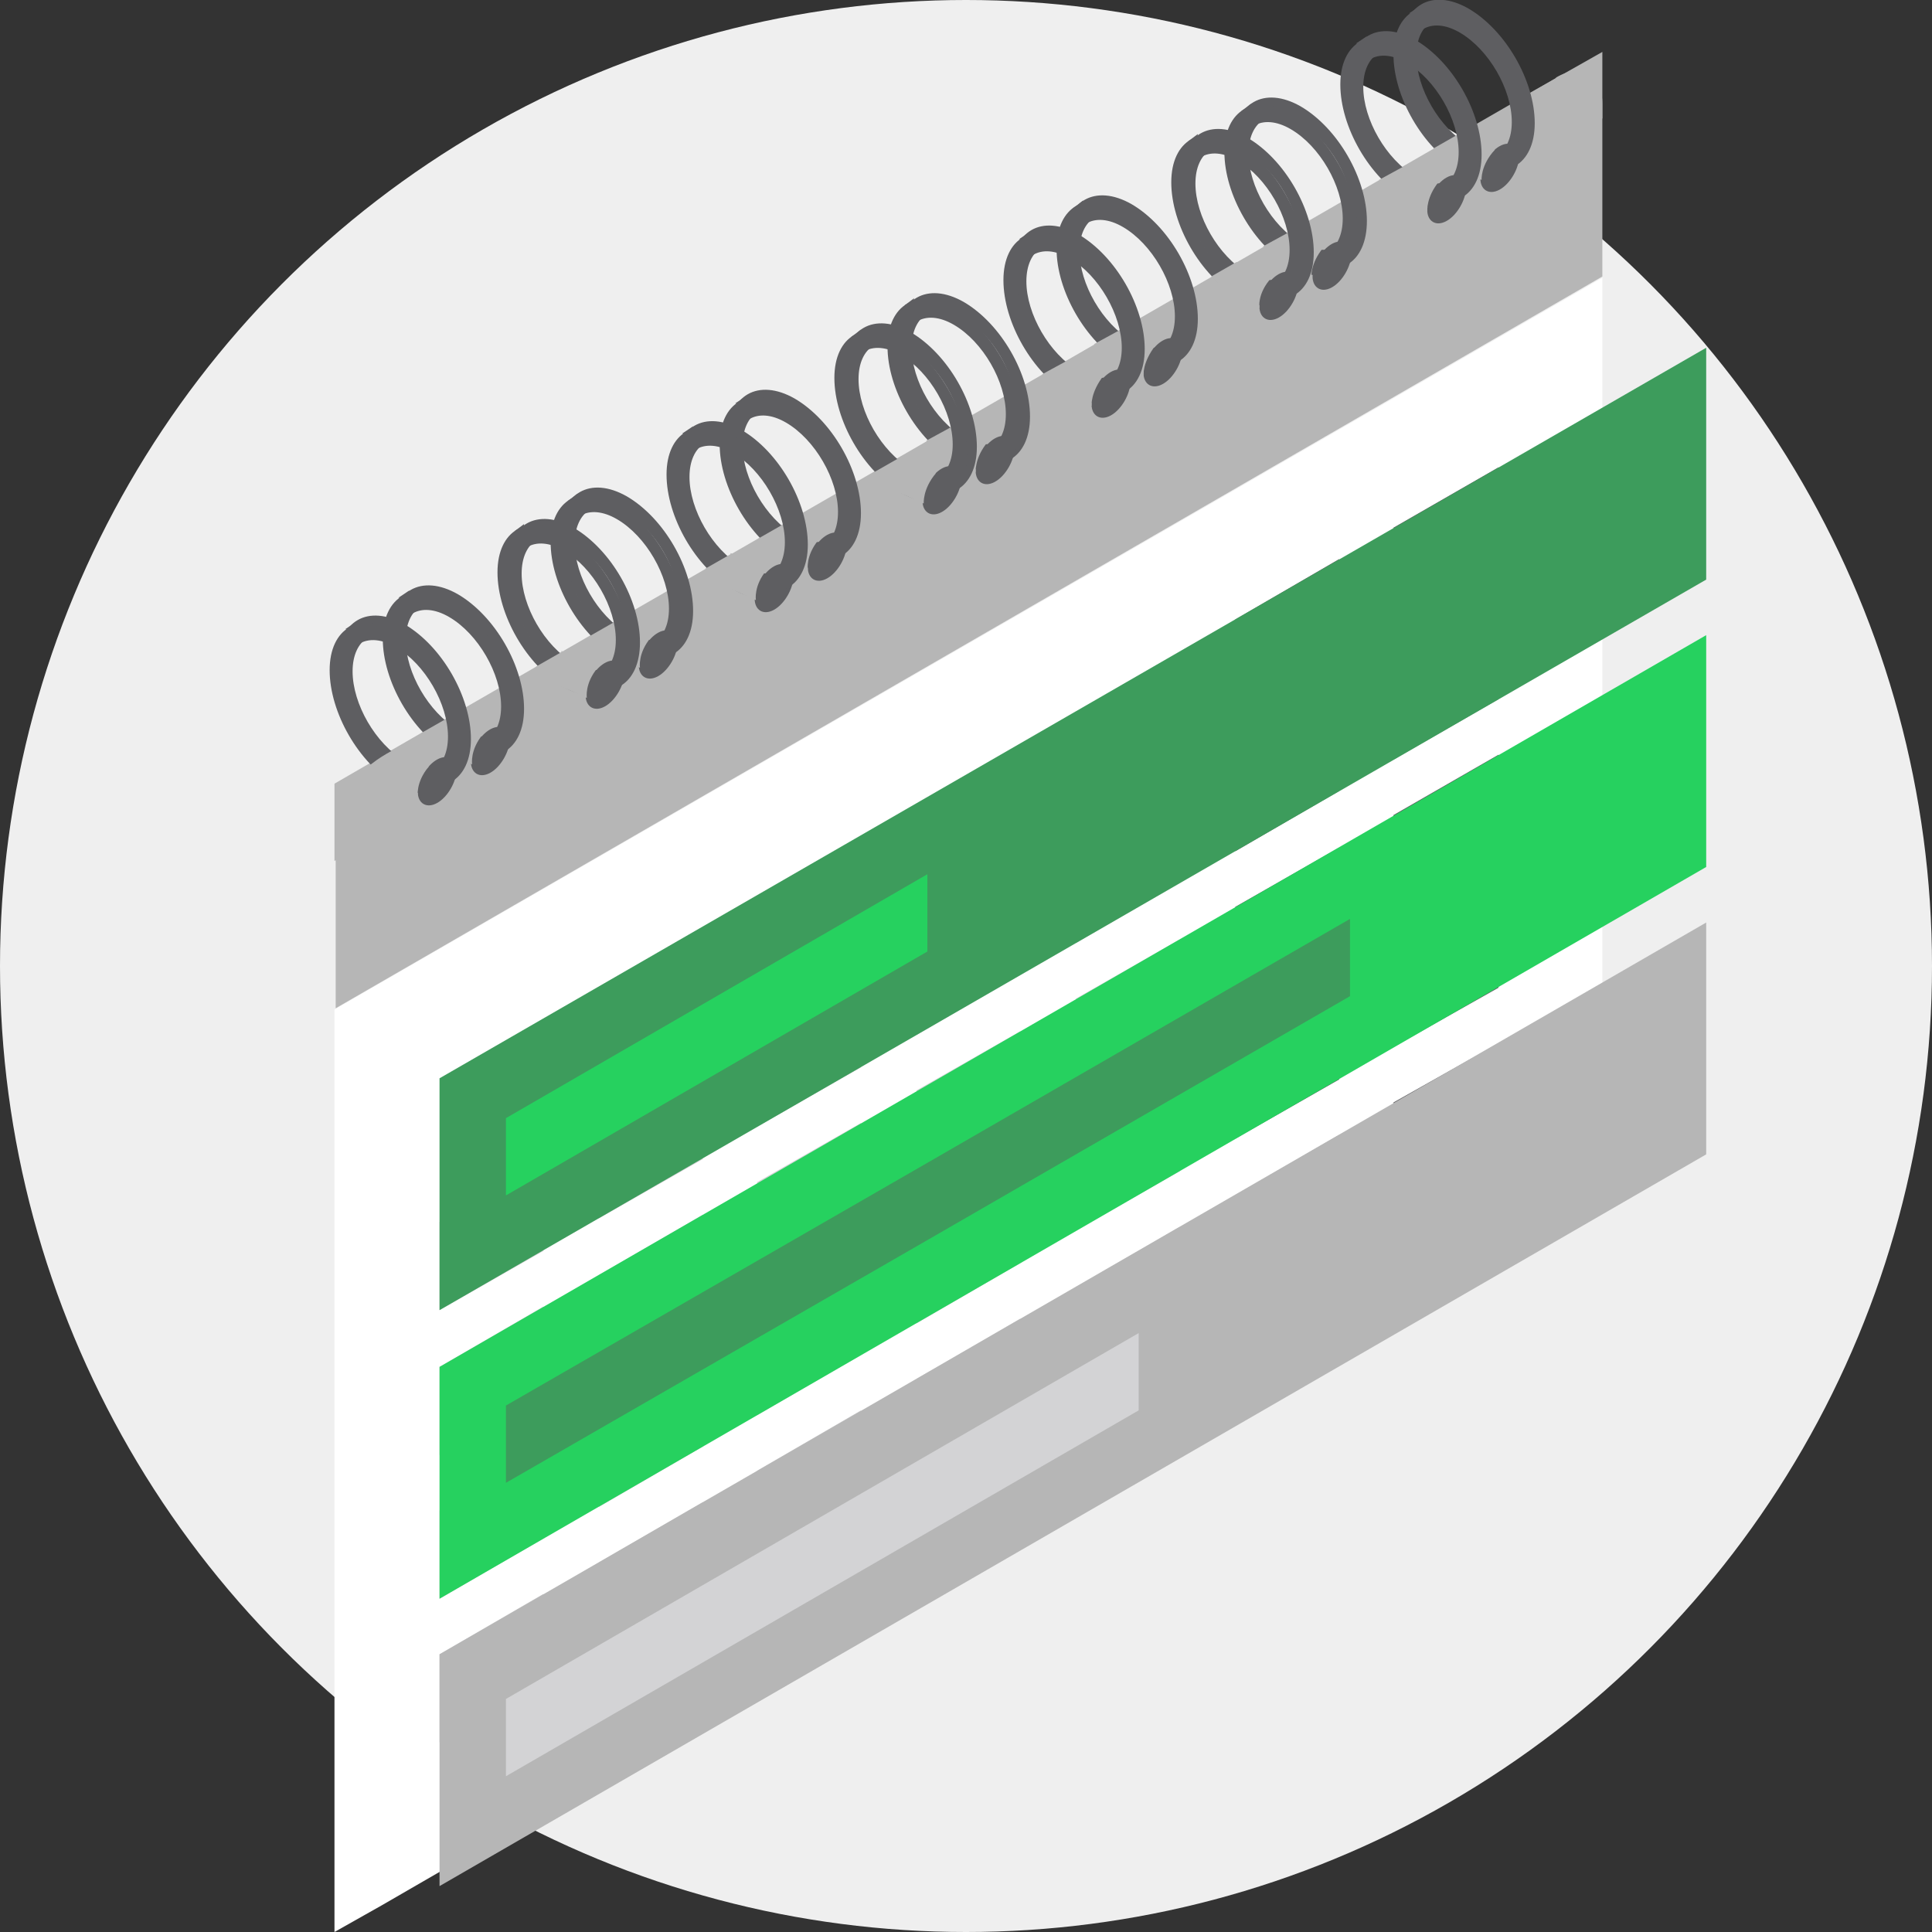 <?xml version="1.0" encoding="UTF-8"?> <svg xmlns="http://www.w3.org/2000/svg" id="a" width="160" height="160" viewBox="0 0 160 160"><rect x="0" y="0" width="160" height="160" fill="#333333" stroke="none"/><defs><style>.b{fill:#3d9c5c;}.c{fill:#26d15f;}.d{fill:#5e5e61;}.e{fill:#fff;}.f{fill:#d3d3d5;}.g{fill:#efefef;}.h{fill:#b6b6b6;}</style></defs><circle class="g" cx="80" cy="80" r="80"></circle><polygon class="d" points="31.8 64.2 128.9 9 127.9 17.2 31.8 71.3 31.8 64.2"></polygon><polygon class="e" points="27.7 83.6 27.7 155.6 27.7 155.6 27.7 160 31.6 157.8 31.6 157.8 128.8 101.6 128.8 101.6 132.7 99.4 132.7 95 132.7 93 132.7 23 27.7 83.6"></polygon><path class="d" d="M35.1,65.9c-.9.5-1.6,0-1.6-.9s.7-2.2,1.6-2.7c.9-.5,1.6,0,1.6.9s-.7,2.2-1.6,2.7ZM39.5,63.4c-.9.5-1.6,0-1.6-.9s.7-2.2,1.6-2.7c.9-.5,1.6,0,1.6.9s-.7,2.2-1.6,2.7ZM49.1,57.9c-.9.5-1.6,0-1.6-.9s.7-2.2,1.6-2.7c.9-.5,1.6,0,1.6.9s-.7,2.2-1.6,2.7ZM53.4,55.3c-.9.5-1.6,0-1.6-.9s.7-2.2,1.6-2.7c.9-.5,1.6,0,1.6.9s-.7,2.2-1.6,2.7ZM63,49.8c-.9.5-1.6,0-1.6-.9s.7-2.2,1.6-2.7c.9-.5,1.6,0,1.6.9s-.7,2.2-1.6,2.7ZM67.4,47.3c-.9.5-1.6,0-1.6-.9s.7-2.2,1.6-2.7c.9-.5,1.6,0,1.6.9s-.7,2.2-1.6,2.7ZM76.9,41.8c-.9.5-1.6,0-1.6-.9s.7-2.2,1.6-2.7c.9-.5,1.6,0,1.6.9s-.7,2.2-1.6,2.7ZM81.3,39.2c-.9.5-1.6,0-1.6-.9s.7-2.2,1.6-2.7c.9-.5,1.6,0,1.6.9s-.7,2.2-1.6,2.7ZM90.9,33.7c-.9.5-1.6,0-1.6-.9s.7-2.2,1.6-2.7c.9-.5,1.6,0,1.6.9s-.7,2.2-1.6,2.7ZM95.3,31.2c-.9.5-1.6,0-1.6-.9s.7-2.2,1.6-2.7c.9-.5,1.6,0,1.6.9s-.7,2.2-1.6,2.7ZM104.8,25.7c-.9.5-1.6,0-1.6-.9s.7-2.2,1.6-2.7c.9-.5,1.6,0,1.6.9s-.7,2.2-1.6,2.7ZM109.2,23.1c-.9.5-1.6,0-1.6-.9s.7-2.2,1.6-2.7c.9-.5,1.6,0,1.6.9s-.7,2.2-1.6,2.7ZM118.8,17.6c-.9.5-1.6,0-1.6-.9s.7-2.2,1.6-2.7,1.6,0,1.6.9-.7,2.2-1.6,2.7ZM123.1,15.1c-.9.5-1.6,0-1.6-.9s.7-2.2,1.6-2.7c.9-.5,1.6,0,1.6.9s-.7,2.2-1.6,2.7Z"></path><path class="d" d="M36.9,62.7c.1.2.2.4.2.7,0,1-.7,2.2-1.6,2.7-.2.1-.5.2-.7.2.3.5.8.6,1.4.2.9-.5,1.6-1.7,1.6-2.7s-.4-1.2-.9-1.1Z"></path><path class="d" d="M41.2,60.1c.1.2.2.4.2.7,0,1-.7,2.2-1.6,2.7-.2.1-.5.2-.7.2.3.5.8.6,1.4.2.9-.5,1.6-1.7,1.6-2.7s-.4-1.2-.9-1.1Z"></path><path class="d" d="M50.8,54.6c.1.2.2.4.2.7,0,1-.7,2.2-1.6,2.7-.2.1-.5.2-.7.2.3.5.8.6,1.4.2.9-.5,1.6-1.7,1.6-2.7s-.4-1.2-.9-1.1Z"></path><path class="d" d="M55.2,52.1c.1.2.2.4.2.7,0,1-.7,2.2-1.6,2.7-.2.1-.5.2-.7.2.3.5.8.6,1.4.2.9-.5,1.6-1.7,1.6-2.7s-.4-1.2-.9-1.1Z"></path><path class="d" d="M64.7,46.6c.1.2.2.4.2.7,0,1-.7,2.2-1.6,2.7-.2.1-.5.2-.7.2.3.5.8.6,1.4.2.9-.5,1.6-1.7,1.6-2.7s-.4-1.2-.9-1.1Z"></path><path class="d" d="M69.1,44c.1.2.2.4.2.7,0,1-.7,2.2-1.6,2.7-.2.1-.5.2-.7.2.3.5.8.6,1.4.2.9-.5,1.6-1.7,1.6-2.7s-.4-1.2-.9-1.1Z"></path><path class="d" d="M78.7,38.5c.1.2.2.4.2.7,0,1-.7,2.2-1.6,2.7-.2.1-.5.2-.7.2.3.5.8.6,1.4.2.9-.5,1.6-1.7,1.6-2.7s-.4-1.2-.9-1.1Z"></path><path class="d" d="M83.1,36c.1.2.2.4.2.7,0,1-.7,2.2-1.6,2.7-.2.1-.5.2-.7.2.3.5.8.6,1.4.2.9-.5,1.6-1.7,1.6-2.7s-.4-1.2-.9-1.1Z"></path><path class="d" d="M92.6,30.5c.1.2.2.4.2.7,0,1-.7,2.2-1.6,2.7-.2.1-.5.2-.7.2.3.5.8.6,1.4.2.9-.5,1.6-1.7,1.6-2.7s-.4-1.2-.9-1.1Z"></path><path class="d" d="M97,27.9c.1.2.2.4.2.7,0,1-.7,2.2-1.6,2.7-.2.1-.5.2-.7.2.3.5.8.6,1.4.2.9-.5,1.6-1.7,1.6-2.7s-.4-1.2-.9-1.1Z"></path><path class="d" d="M106.6,22.4c.1.2.2.4.2.7,0,1-.7,2.2-1.6,2.7-.2.1-.5.2-.7.2.3.5.8.6,1.4.2.9-.5,1.6-1.7,1.6-2.7s-.4-1.2-.9-1.1Z"></path><path class="d" d="M110.9,19.9c.1.2.2.4.2.7,0,1-.7,2.2-1.6,2.7-.2.1-.5.2-.7.2.3.5.8.6,1.4.2.9-.5,1.6-1.7,1.6-2.7s-.4-1.2-.9-1.1Z"></path><path class="d" d="M120.5,14.4c.1.2.2.4.2.7,0,1-.7,2.2-1.6,2.7-.2.1-.5.2-.7.2.3.5.8.6,1.4.2.9-.5,1.6-1.7,1.6-2.7s-.4-1.2-.9-1.1Z"></path><path class="d" d="M124.9,11.8c.1.2.2.4.2.7,0,1-.7,2.2-1.6,2.7-.2.1-.5.2-.7.2.3.5.8.6,1.4.2.9-.5,1.6-1.7,1.6-2.7s-.4-1.2-.9-1.1Z"></path><path class="h" d="M128.8,6.5L31.6,62.6c-2.1,1.2-3.8,4.2-3.8,6.6v14.3s104.9-60.6,104.9-60.6v-14.3c0-2.4-1.7-3.4-3.8-2.2ZM36.2,66.5c-.9.5-1.6,0-1.6-.9s.7-2.2,1.6-2.7c.9-.5,1.6,0,1.6.9s-.7,2.2-1.6,2.7ZM40.6,64c-.9.5-1.6,0-1.6-.9s.7-2.2,1.6-2.7c.9-.5,1.6,0,1.6.9s-.7,2.2-1.6,2.7ZM50.1,58.5c-.9.5-1.6,0-1.6-.9s.7-2.2,1.6-2.7c.9-.5,1.6,0,1.6.9s-.7,2.2-1.6,2.7ZM54.5,56c-.9.5-1.6,0-1.6-.9s.7-2.2,1.6-2.7c.9-.5,1.6,0,1.6.9s-.7,2.2-1.6,2.7ZM64.1,50.5c-.9.5-1.6,0-1.6-.9s.7-2.2,1.6-2.7c.9-.5,1.6,0,1.6.9s-.7,2.2-1.6,2.7ZM68.5,47.9c-.9.5-1.6,0-1.6-.9s.7-2.2,1.6-2.7c.9-.5,1.6,0,1.6.9s-.7,2.2-1.6,2.7ZM78,42.4c-.9.5-1.6,0-1.6-.9s.7-2.2,1.6-2.7c.9-.5,1.6,0,1.6.9s-.7,2.2-1.6,2.7ZM82.4,39.9c-.9.5-1.6,0-1.6-.9s.7-2.2,1.6-2.7c.9-.5,1.6,0,1.6.9s-.7,2.2-1.6,2.7ZM92,34.4c-.9.5-1.6,0-1.6-.9s.7-2.2,1.6-2.7,1.6,0,1.6.9-.7,2.2-1.6,2.7ZM96.3,31.8c-.9.5-1.6,0-1.6-.9s.7-2.2,1.6-2.7c.9-.5,1.6,0,1.6.9s-.7,2.2-1.6,2.7ZM105.9,26.3c-.9.5-1.6,0-1.6-.9s.7-2.2,1.6-2.7c.9-.5,1.6,0,1.6.9s-.7,2.2-1.6,2.7ZM110.3,23.8c-.9.5-1.6,0-1.6-.9s.7-2.2,1.6-2.7c.9-.5,1.6,0,1.6.9s-.7,2.2-1.6,2.7ZM119.8,18.3c-.9.5-1.6,0-1.6-.9s.7-2.2,1.6-2.7c.9-.5,1.6,0,1.6.9s-.7,2.2-1.6,2.7ZM124.2,15.7c-.9.5-1.6,0-1.6-.9s.7-2.2,1.6-2.7,1.6,0,1.6.9-.7,2.2-1.6,2.7Z"></path><polygon class="h" points="32.7 68.5 27.7 71.3 27.7 64.9 35.3 60.5 32.7 68.5"></polygon><polygon class="h" points="132.7 9.8 127.5 14.9 125.1 8.6 132.7 4.3 132.7 9.8"></polygon><polygon class="d" points="124.1 46 115.4 51 115.4 43.7 124.1 38.7 124.1 46"></polygon><polygon class="d" points="110.9 53.6 102.3 58.6 102.3 51.3 110.9 46.3 110.9 53.6"></polygon><polygon class="d" points="124.1 57.9 115.4 62.9 115.4 55.6 124.1 50.6 124.1 57.9"></polygon><polygon class="d" points="110.9 65.5 102.3 70.5 102.3 63.2 110.9 58.2 110.9 65.5"></polygon><polygon class="f" points="97.7 73.1 89.1 78.1 89.1 70.8 97.7 65.8 97.7 73.1"></polygon><polygon class="f" points="84.5 80.7 75.9 85.7 75.9 78.4 84.5 73.5 84.5 80.7"></polygon><polygon class="f" points="71.3 88.4 62.7 93.3 62.7 86 71.3 81.1 71.3 88.4"></polygon><polygon class="f" points="58.2 96 49.6 100.9 49.6 93.6 58.2 88.7 58.2 96"></polygon><polygon class="f" points="45 103.6 36.4 108.5 36.4 101.2 45 96.3 45 103.6"></polygon><polygon class="d" points="124.1 69.8 115.4 74.8 115.4 67.5 124.1 62.5 124.1 69.8"></polygon><polygon class="d" points="110.9 77.4 102.3 82.4 102.3 75.1 110.9 70.2 110.9 77.4"></polygon><polygon class="f" points="97.7 85.1 89.1 90 89.1 82.7 97.7 77.8 97.7 85.1"></polygon><polygon class="f" points="84.5 92.7 75.9 97.6 75.9 90.3 84.5 85.4 84.5 92.7"></polygon><polygon class="f" points="71.3 100.3 62.7 105.2 62.7 97.9 71.3 93 71.3 100.3"></polygon><polygon class="f" points="58.2 107.9 49.6 112.9 49.6 105.6 58.2 100.6 58.2 107.9"></polygon><polygon class="f" points="45 115.5 36.4 120.5 36.4 113.2 45 108.2 45 115.5"></polygon><polygon class="d" points="124.1 81.8 115.4 86.7 115.4 79.4 124.1 74.5 124.1 81.8"></polygon><polygon class="d" points="110.9 89.4 102.3 94.3 102.3 87 110.9 82.1 110.9 89.4"></polygon><polygon class="f" points="97.7 97 89.1 101.9 89.1 94.6 97.7 89.7 97.7 97"></polygon><polygon class="f" points="84.5 104.6 75.9 109.6 75.9 102.3 84.5 97.3 84.5 104.6"></polygon><polygon class="f" points="71.3 112.2 62.7 117.2 62.7 109.9 71.3 104.9 71.3 112.2"></polygon><polygon class="f" points="58.2 119.8 49.6 124.8 49.6 117.5 58.2 112.5 58.2 119.8"></polygon><polygon class="f" points="45 127.4 36.4 132.4 36.4 125.1 45 120.1 45 127.4"></polygon><polygon class="d" points="124.1 93.7 115.4 98.6 115.4 91.3 124.1 86.4 124.1 93.7"></polygon><polygon class="d" points="110.9 101.3 102.3 106.2 102.3 99 110.9 94 110.9 101.3"></polygon><polygon class="f" points="97.7 108.9 89.1 113.9 89.1 106.6 97.7 101.6 97.7 108.9"></polygon><polygon class="f" points="84.5 116.5 75.9 121.5 75.9 114.2 84.5 109.2 84.5 116.5"></polygon><polygon class="f" points="71.3 124.1 62.7 129.1 62.7 121.8 71.3 116.8 71.3 124.1"></polygon><polygon class="f" points="58.2 131.7 49.6 136.7 49.6 129.4 58.2 124.4 58.2 131.7"></polygon><polygon class="f" points="45 139.3 36.4 144.3 36.4 137 45 132 45 139.3"></polygon><path class="d" d="M37.9,49.2c-3-1.7-5.5-.3-5.5,3.2s2.4,7.7,5.5,9.5c3,1.7,5.5.3,5.5-3.2s-2.4-7.7-5.5-9.5ZM37.9,60.4c-2.4-1.4-4.3-4.7-4.3-7.4s1.9-3.9,4.3-2.5c2.4,1.4,4.3,4.7,4.3,7.4s-1.9,3.9-4.3,2.5Z"></path><polygon class="d" points="41.3 62.6 41.9 62.1 41.4 62.2 41.3 62.6"></polygon><polygon class="d" points="33.9 48.9 33 49.5 33.7 49.7 33.9 48.9"></polygon><path class="d" d="M37.2,49.7c-3-1.7-5.5-.3-5.5,3.2s2.4,7.7,5.5,9.5c3,1.7,5.5.3,5.5-3.2s-2.4-7.7-5.5-9.5ZM37.2,61c-2.4-1.4-4.3-4.7-4.3-7.4s1.9-3.9,4.3-2.5c2.4,1.4,4.3,4.7,4.3,7.4s-1.9,3.9-4.3,2.5Z"></path><path class="h" d="M37,59.5l-2.1,1.2,1.5,1.4,2.7,1.2s-.2-1.2.9-2.5l-3-1.4Z"></path><path class="d" d="M51.9,41.1c-3-1.7-5.5-.3-5.5,3.2s2.4,7.7,5.5,9.5c3,1.7,5.5.3,5.5-3.2s-2.4-7.7-5.5-9.5ZM51.9,52.4c-2.4-1.4-4.3-4.7-4.3-7.4s1.9-3.9,4.3-2.5c2.4,1.4,4.3,4.7,4.3,7.4s-1.9,3.9-4.3,2.5Z"></path><polygon class="d" points="55.2 54.5 55.8 54.1 55.3 54.2 55.2 54.5"></polygon><polygon class="d" points="47.8 40.9 47 41.5 47.7 41.7 47.8 40.9"></polygon><path class="d" d="M51.1,41.7c-3-1.7-5.5-.3-5.5,3.2s2.4,7.7,5.5,9.5c3,1.7,5.5.3,5.5-3.2s-2.4-7.7-5.5-9.5ZM51.1,52.9c-2.4-1.4-4.3-4.7-4.3-7.4s1.9-3.9,4.3-2.5c2.4,1.4,4.3,4.7,4.3,7.4s-1.9,3.9-4.3,2.5Z"></path><path class="h" d="M50.9,51.5l-2.1,1.2,1.5,1.4,2.7,1.2s-.2-1.2.9-2.5l-3-1.4Z"></path><path class="d" d="M47.5,43.7c-3-1.7-5.5-.3-5.5,3.2s2.4,7.7,5.5,9.5,5.5.3,5.5-3.2-2.4-7.7-5.5-9.5ZM47.5,54.9c-2.4-1.4-4.3-4.7-4.3-7.4s1.9-3.9,4.3-2.5,4.3,4.7,4.3,7.4-1.9,3.9-4.3,2.5Z"></path><polygon class="d" points="50.8 57.1 51.4 56.6 50.9 56.7 50.8 57.1"></polygon><polygon class="d" points="43.4 43.4 42.6 44 43.3 44.2 43.4 43.4"></polygon><path class="d" d="M46.7,44.2c-3-1.7-5.5-.3-5.5,3.2s2.4,7.7,5.5,9.5c3,1.7,5.5.3,5.5-3.2s-2.4-7.7-5.5-9.5ZM46.7,55.5c-2.4-1.4-4.3-4.7-4.3-7.4s1.9-3.9,4.3-2.5c2.4,1.4,4.3,4.7,4.3,7.4s-1.9,3.9-4.3,2.5Z"></path><path class="h" d="M46.5,54l-2.1,1.2,1.5,1.4,2.7,1.2s-.2-1.2.9-2.5l-3-1.4Z"></path><path class="d" d="M65.8,33c-3-1.7-5.5-.3-5.5,3.2s2.4,7.7,5.5,9.5c3,1.7,5.5.3,5.5-3.2s-2.4-7.7-5.5-9.5ZM65.8,44.3c-2.4-1.4-4.3-4.7-4.3-7.4s1.9-3.9,4.3-2.5c2.4,1.4,4.3,4.7,4.3,7.4s-1.9,3.9-4.3,2.5Z"></path><polygon class="d" points="69.2 46.4 69.8 46 69.3 46.1 69.2 46.4"></polygon><polygon class="d" points="61.8 32.8 60.9 33.4 61.6 33.6 61.8 32.8"></polygon><path class="d" d="M65.1,33.6c-3-1.7-5.5-.3-5.5,3.2s2.4,7.7,5.5,9.5,5.5.3,5.5-3.2-2.4-7.7-5.5-9.5ZM65.1,44.9c-2.4-1.4-4.3-4.7-4.3-7.4s1.9-3.9,4.3-2.5c2.4,1.4,4.3,4.7,4.3,7.4s-1.9,3.9-4.3,2.5Z"></path><path class="h" d="M64.9,43.4l-2.1,1.2,1.4,1.4,2.7,1.2s-.2-1.2.9-2.5l-2.9-1.3Z"></path><path class="d" d="M61.4,35.6c-3-1.7-5.5-.3-5.5,3.2s2.4,7.7,5.5,9.5c3,1.7,5.5.3,5.5-3.2s-2.4-7.7-5.5-9.5ZM61.4,46.9c-2.4-1.4-4.3-4.7-4.3-7.4s1.9-3.9,4.3-2.5,4.3,4.7,4.3,7.4-1.9,3.9-4.3,2.5Z"></path><polygon class="d" points="64.8 49 65.4 48.5 64.9 48.7 64.8 49"></polygon><polygon class="d" points="57.4 35.3 56.5 35.9 57.2 36.1 57.4 35.3"></polygon><path class="d" d="M60.7,36.1c-3-1.7-5.5-.3-5.5,3.2s2.4,7.7,5.5,9.5c3,1.7,5.5.3,5.5-3.2s-2.4-7.7-5.5-9.5ZM60.7,47.4c-2.4-1.4-4.3-4.7-4.3-7.4s1.9-3.9,4.3-2.5c2.4,1.4,4.3,4.7,4.3,7.4s-1.9,3.9-4.3,2.5Z"></path><path class="h" d="M60.5,45.9l-2.1,1.2,1.5,1.4,2.7,1.2s-.2-1.2.9-2.5l-3-1.4Z"></path><path class="d" d="M79.8,25c-3-1.7-5.5-.3-5.5,3.2s2.4,7.7,5.5,9.5c3,1.7,5.5.3,5.5-3.2s-2.4-7.7-5.5-9.5ZM79.8,36.2c-2.4-1.4-4.3-4.7-4.3-7.4s1.9-3.9,4.3-2.5c2.4,1.4,4.3,4.7,4.3,7.4s-1.9,3.9-4.3,2.5Z"></path><polygon class="d" points="83.1 38.4 83.7 37.9 83.2 38 83.1 38.4"></polygon><polygon class="d" points="75.7 24.7 74.9 25.3 75.6 25.5 75.7 24.7"></polygon><path class="d" d="M79,25.5c-3-1.7-5.5-.3-5.5,3.2,0,3.5,2.4,7.7,5.5,9.5,3,1.7,5.5.3,5.5-3.2s-2.4-7.7-5.5-9.5ZM79,36.8c-2.4-1.4-4.3-4.7-4.3-7.4s1.9-3.9,4.3-2.5c2.4,1.4,4.3,4.7,4.3,7.4s-1.9,3.9-4.3,2.5Z"></path><path class="h" d="M78.9,35.3l-2.2,1.2,1.4,1.4,2.7,1.2s-.1-1.2,1-2.5l-2.9-1.4Z"></path><path class="d" d="M75.4,27.5c-3-1.7-5.5-.3-5.5,3.2s2.4,7.7,5.5,9.5c3,1.7,5.5.3,5.5-3.2s-2.4-7.7-5.5-9.5ZM75.4,38.8c-2.4-1.4-4.3-4.7-4.3-7.4s1.9-3.9,4.3-2.5c2.4,1.4,4.3,4.7,4.3,7.4s-1.9,3.9-4.3,2.5Z"></path><polygon class="d" points="78.7 40.9 79.3 40.5 78.8 40.6 78.7 40.9"></polygon><polygon class="d" points="71.3 27.3 70.5 27.9 71.2 28.1 71.3 27.3"></polygon><path class="d" d="M74.6,28.1c-3-1.7-5.5-.3-5.5,3.2s2.4,7.7,5.5,9.5c3,1.7,5.5.3,5.5-3.2s-2.4-7.7-5.5-9.5ZM74.6,39.3c-2.4-1.4-4.3-4.7-4.3-7.4s1.9-3.9,4.3-2.5c2.4,1.4,4.3,4.7,4.3,7.4s-1.9,3.9-4.3,2.5Z"></path><path class="h" d="M74.5,37.9l-2.1,1.2,1.4,1.4,2.7,1.2s-.1-1.2,1-2.5l-2.9-1.4Z"></path><path class="d" d="M93.7,16.9c-3-1.7-5.5-.3-5.5,3.2s2.4,7.7,5.5,9.5c3,1.7,5.5.3,5.5-3.2s-2.4-7.7-5.5-9.5ZM93.7,28.2c-2.4-1.4-4.3-4.7-4.3-7.4s1.9-3.9,4.3-2.5,4.3,4.7,4.3,7.4-1.9,3.9-4.3,2.5Z"></path><polygon class="d" points="97.1 30.3 97.7 29.8 97.1 30 97.1 30.3"></polygon><polygon class="d" points="89.7 16.6 88.8 17.3 89.5 17.5 89.7 16.6"></polygon><path class="d" d="M93,17.4c-3-1.7-5.5-.3-5.5,3.2s2.4,7.7,5.5,9.5c3,1.7,5.5.3,5.5-3.2s-2.4-7.7-5.5-9.5ZM93,28.7c-2.4-1.4-4.3-4.7-4.3-7.4s1.9-3.9,4.3-2.5c2.4,1.4,4.3,4.7,4.3,7.4s-1.9,3.9-4.3,2.5Z"></path><path class="h" d="M92.8,27.3l-2.2,1.2,1.4,1.4,2.7,1.2s-.1-1.1,1-2.5l-2.9-1.4Z"></path><path class="d" d="M89.3,19.4c-3-1.7-5.5-.3-5.5,3.2s2.4,7.7,5.5,9.5c3,1.7,5.5.3,5.5-3.2s-2.4-7.7-5.5-9.5ZM89.3,30.7c-2.4-1.4-4.3-4.7-4.3-7.4s1.9-3.9,4.3-2.5c2.4,1.4,4.3,4.7,4.3,7.4s-1.9,3.9-4.3,2.5Z"></path><polygon class="d" points="92.7 32.8 93.3 32.4 92.8 32.5 92.7 32.8"></polygon><polygon class="d" points="85.3 19.2 84.4 19.8 85.1 20 85.3 19.2"></polygon><path class="d" d="M88.6,20c-3-1.7-5.5-.3-5.5,3.2s2.4,7.7,5.5,9.5c3,1.7,5.5.3,5.5-3.2s-2.4-7.7-5.5-9.5ZM88.6,31.3c-2.4-1.4-4.3-4.7-4.3-7.4s1.9-3.9,4.3-2.5c2.4,1.4,4.3,4.7,4.3,7.4s-1.9,3.9-4.3,2.5Z"></path><path class="h" d="M88.5,29.8l-2.2,1.2,1.4,1.4,2.7,1.2s-.1-1.1,1-2.5l-2.9-1.3Z"></path><path class="d" d="M107.7,8.8c-3-1.7-5.5-.3-5.5,3.2s2.4,7.7,5.5,9.5,5.5.3,5.5-3.2-2.4-7.7-5.5-9.5ZM107.7,20.1c-2.4-1.4-4.3-4.7-4.3-7.4s1.9-3.9,4.3-2.5c2.4,1.4,4.3,4.7,4.3,7.4s-1.9,3.9-4.3,2.5Z"></path><polygon class="d" points="111 22.2 111.6 21.8 111.1 21.9 111 22.2"></polygon><polygon class="d" points="103.6 8.6 102.8 9.2 103.5 9.4 103.6 8.6"></polygon><path class="d" d="M106.9,9.4c-3-1.7-5.5-.3-5.5,3.2s2.4,7.7,5.5,9.5c3,1.7,5.5.3,5.5-3.2s-2.4-7.7-5.5-9.5ZM106.9,20.6c-2.4-1.4-4.3-4.7-4.3-7.4s1.9-3.9,4.3-2.5,4.3,4.7,4.3,7.4-1.9,3.9-4.3,2.5Z"></path><path class="h" d="M106.8,19.2l-2.2,1.2,1.4,1.4,2.6,1.2s-.1-1.2,1-2.5l-2.9-1.4Z"></path><path class="d" d="M103.3,11.4c-3-1.7-5.5-.3-5.5,3.2s2.4,7.7,5.5,9.5c3,1.7,5.5.3,5.5-3.2s-2.4-7.7-5.5-9.5ZM103.3,22.6c-2.4-1.4-4.3-4.7-4.3-7.4s1.9-3.9,4.3-2.5,4.3,4.7,4.3,7.4-1.9,3.9-4.3,2.5Z"></path><polygon class="d" points="106.6 24.8 107.2 24.3 106.7 24.4 106.6 24.8"></polygon><polygon class="d" points="99.2 11.1 98.4 11.7 99.1 11.9 99.2 11.1"></polygon><path class="d" d="M102.5,11.9c-3-1.7-5.5-.3-5.5,3.2s2.4,7.7,5.5,9.5c3,1.7,5.5.3,5.5-3.2s-2.4-7.7-5.5-9.5ZM102.5,23.2c-2.4-1.4-4.3-4.7-4.3-7.4s1.9-3.9,4.3-2.5c2.4,1.4,4.3,4.7,4.3,7.4s-1.9,3.9-4.3,2.5Z"></path><path class="h" d="M102.4,21.7l-2.1,1.2,1.4,1.4,2.6,1.2s-.2-1.2,1-2.5l-2.9-1.3Z"></path><path class="d" d="M121.6.7c-3-1.7-5.5-.3-5.5,3.2s2.4,7.7,5.5,9.5c3,1.7,5.5.3,5.5-3.2s-2.4-7.7-5.5-9.5ZM121.6,12c-2.4-1.4-4.3-4.7-4.3-7.4s1.9-3.9,4.3-2.5c2.4,1.4,4.3,4.7,4.3,7.4s-1.9,3.9-4.3,2.5Z"></path><polygon class="d" points="125 14.2 125.6 13.7 125 13.8 125 14.2"></polygon><polygon class="d" points="117.6 .5 116.7 1.1 117.4 1.3 117.6 .5"></polygon><path class="d" d="M120.9,1.3c-3-1.7-5.5-.3-5.5,3.2s2.4,7.7,5.5,9.5c3,1.7,5.5.3,5.5-3.2s-2.4-7.7-5.5-9.5ZM120.9,12.6c-2.4-1.4-4.3-4.7-4.3-7.4s1.9-3.9,4.3-2.5,4.3,4.7,4.3,7.4-1.9,3.9-4.3,2.5Z"></path><path class="h" d="M120.8,11.1l-2.1,1.2,1.4,1.4,2.6,1.2s-.1-1.2,1.1-2.5l-2.9-1.3Z"></path><path class="d" d="M117.2,3.3c-3-1.7-5.5-.3-5.5,3.2s2.4,7.7,5.5,9.5c3,1.7,5.5.3,5.5-3.2s-2.4-7.7-5.5-9.5ZM117.2,14.6c-2.4-1.4-4.3-4.7-4.3-7.4s1.9-3.9,4.3-2.5c2.4,1.4,4.3,4.7,4.3,7.4s-1.9,3.9-4.3,2.5Z"></path><polygon class="d" points="120.6 16.7 121.2 16.2 120.7 16.4 120.6 16.7"></polygon><polygon class="d" points="113.2 3 112.3 3.6 113 3.8 113.2 3"></polygon><path class="d" d="M116.5,3.8c-3-1.7-5.5-.3-5.5,3.2s2.4,7.7,5.5,9.5c3,1.7,5.5.3,5.5-3.2s-2.4-7.7-5.5-9.5ZM116.5,15.1c-2.4-1.4-4.3-4.7-4.3-7.4s1.9-3.9,4.3-2.5c2.4,1.4,4.3,4.7,4.3,7.4s-1.9,3.9-4.3,2.5Z"></path><path class="h" d="M116.4,13.7l-2.2,1.2,1.4,1.4,2.6,1.2s-.1-1.2,1-2.5l-2.9-1.3Z"></path><path class="d" d="M33.5,51.7c-3-1.7-5.5-.3-5.5,3.2s2.4,7.7,5.5,9.5c3,1.7,5.5.3,5.5-3.2s-2.4-7.7-5.5-9.5ZM33.5,63c-2.4-1.4-4.3-4.7-4.3-7.4s1.9-3.9,4.3-2.5c2.4,1.4,4.3,4.7,4.3,7.4s-1.9,3.9-4.3,2.5Z"></path><polygon class="d" points="36.9 65.1 37.5 64.7 37 64.8 36.9 65.1"></polygon><polygon class="d" points="29.5 51.5 28.6 52.1 29.3 52.3 29.5 51.5"></polygon><path class="d" d="M32.8,52.3c-3-1.7-5.5-.3-5.5,3.2s2.4,7.7,5.5,9.5c3,1.7,5.5.3,5.5-3.2s-2.4-7.7-5.5-9.5ZM32.8,63.5c-2.4-1.4-4.3-4.7-4.3-7.4s1.9-3.9,4.3-2.5,4.3,4.7,4.3,7.4-1.9,3.9-4.3,2.5Z"></path><path class="h" d="M32.6,62.1s-1.8.9-2.6,1.9c-.8,1,4.6,2,4.6,2,0,0-.2-1.2.9-2.5l-3-1.4Z"></path><polygon class="h" points="36.4 137 36.4 156.2 141.3 95.6 141.3 76.4 36.4 137"></polygon><polygon class="c" points="36.4 113.2 36.4 132.4 141.3 71.8 141.3 52.6 36.4 113.2"></polygon><polygon class="b" points="36.4 89.3 36.4 108.5 141.3 48 141.3 28.8 36.4 89.3"></polygon><polygon class="c" points="41.9 92.6 41.9 99 76.8 78.8 76.8 72.4 41.9 92.6"></polygon><polygon class="b" points="41.9 116.4 41.9 122.8 76.8 102.7 76.8 96.3 41.9 116.4"></polygon><polygon class="b" points="76.8 96.3 76.8 102.7 111.8 82.5 111.8 76.1 76.8 96.3"></polygon><polygon class="f" points="41.9 140.7 41.9 147.1 94.3 116.8 94.3 113.6 94.3 110.4 41.9 140.7"></polygon></svg> 